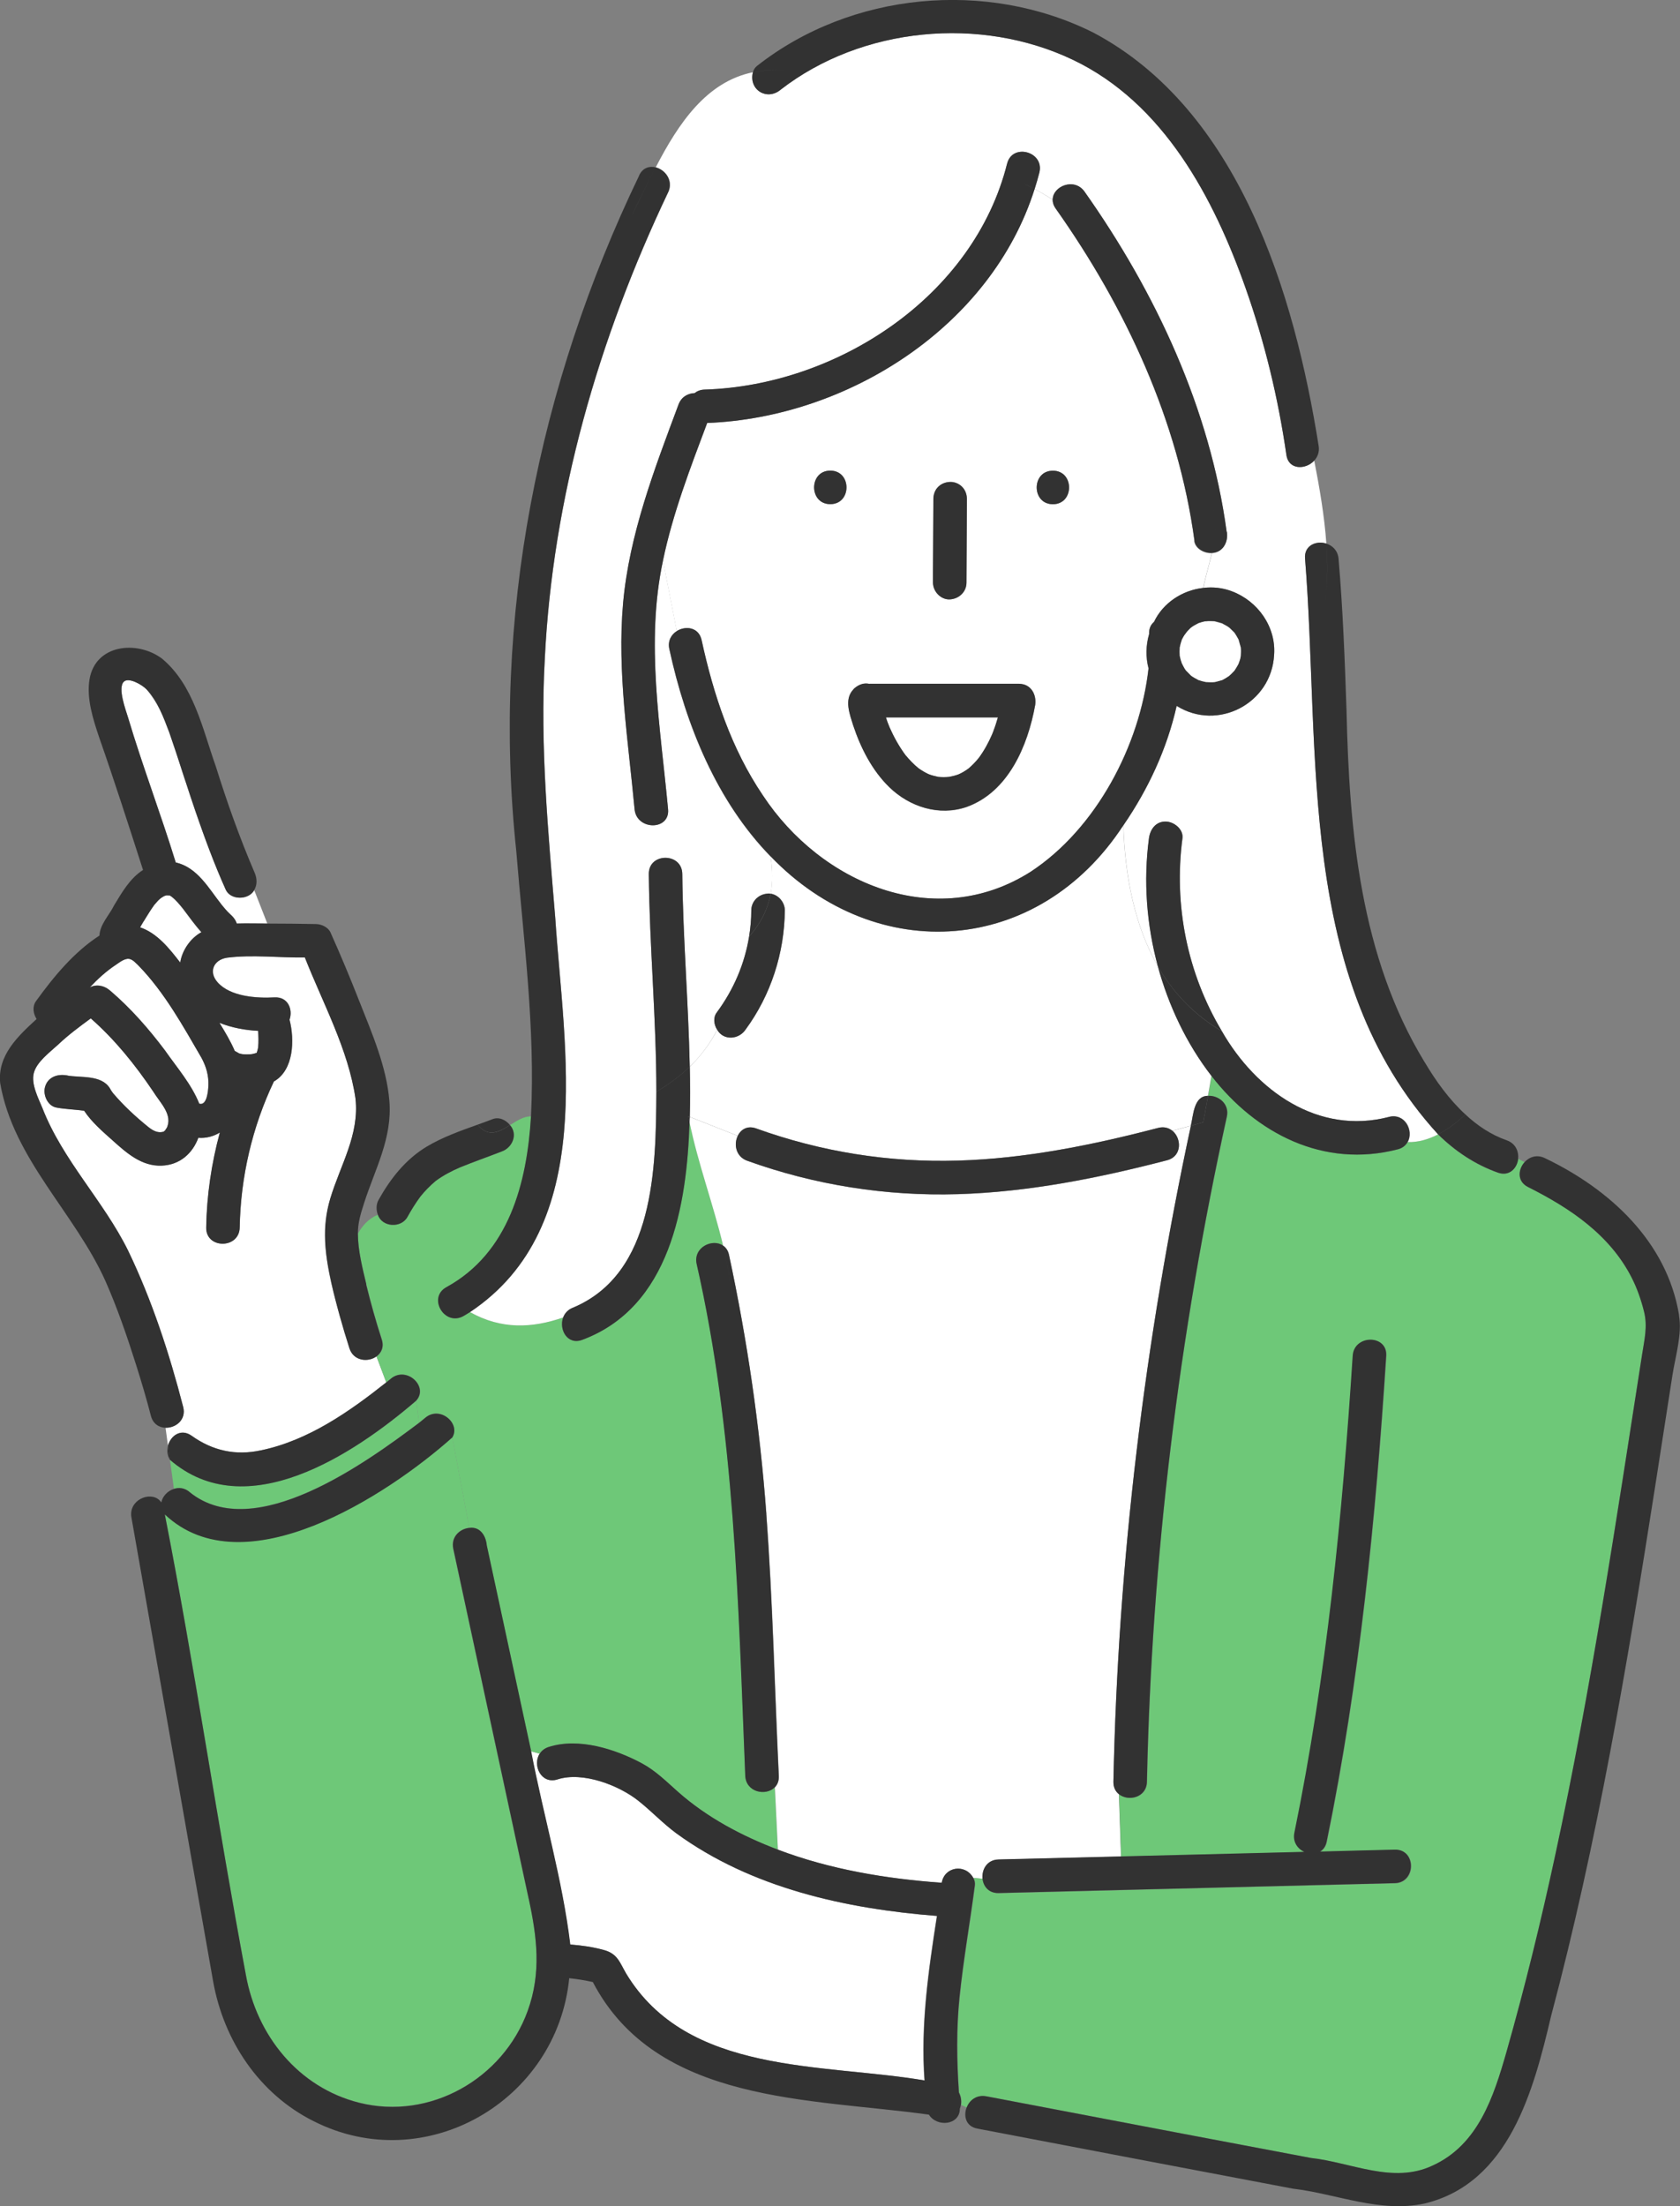 <?xml version="1.0" encoding="UTF-8"?><svg id="_レイヤー_2" xmlns="http://www.w3.org/2000/svg" viewBox="0 0 166.55 218.6"><rect x="0" y="0" width="166.55" height="218.6" fill="#808080" stroke="none"/><defs><style>.cls-1{fill:#6ec878;}.cls-1,.cls-2,.cls-3{stroke-width:0px;}.cls-2{fill:#323232;}.cls-3{fill:#fff;}</style></defs><g id="_レイヤー_1-2"><path class="cls-3" d="m23.28,104.13c.15.07.28.17.42.24.1.03.21.06.32.08.31.03.63.03.94,0,.16-.03.31-.07.47-.12,0,0,.02-.01.03-.02.06-.18.1-.35.14-.53.05-.54.04-1.09,0-1.63-1.29-.07-2.63-.31-3.84-.8.56.91,1.11,1.83,1.52,2.79Z"/><path class="cls-3" d="m17.02,88.86c-.07-.04-.14-.09-.21-.13,0,0,0,0-.01,0-.08,0-.29,0-.25-.02-.06.02-.13.03-.19.05-.17.06-.2.07-.1.03.1-.04.07-.02-.09.06-.09.05-.18.11-.26.17-.02.02-.03.02-.07.06-.21.16-.53.59-.54.57-.52.72-.97,1.49-1.42,2.25,1.71.58,2.91,2.11,3.98,3.49.18-1.19.99-2.41,2.1-3.01-.66-.73-1.22-1.53-1.82-2.32-.33-.41-.7-.87-1.12-1.19Z"/><path class="cls-3" d="m92.88,189.84c-9.06-.71-18.39-2.76-25.85-8.19-1.32-.98-2.44-2.17-3.72-3.19-1.96-1.57-5.55-2.95-8.05-2.15-1.63.52-2.51-1.41-1.77-2.55l-.86-.24c1.22,6.39,3.1,12.69,3.88,19.15,1.14.09,2.28.25,3.35.55,1.33.37,1.54,1.2,2.18,2.31,6.09,10.1,19.41,8.88,29.6,10.61-.4-5.46.39-10.91,1.23-16.3Z"/><path class="cls-1" d="m52.4,188.15c-2.49-11.57-4.99-23.13-7.48-34.7-.26-1.19.67-1.98,1.6-2.07l-1.68-8.97c-6.43,5.72-20.66,15.01-28.5,7.63,2.97,15.15,5.19,30.47,8.04,45.65,1.08,5.99,5.19,11.12,11.22,12.64,7.01,1.77,14.27-2.36,16.71-9.09,1.37-3.79.92-7.32.11-11.1Z"/><path class="cls-3" d="m34.65,133.59c-1.36-4.81-3.35-9.84-1.9-14.84,1-3.33,2.9-6.31,2.5-9.91-.71-4.86-3.23-9.45-5.02-13.98-2.56.05-5.21-.29-7.74.03-1.33.22-1.83,1.42-.9,2.45,1.26,1.4,3.87,1.58,5.63,1.48,1.35-.08,1.84,1.21,1.49,2.21.51,1.97.44,4.99-1.55,6.12-2.15,4.52-3.3,9.46-3.39,14.47-.04,2.14-3.36,2.14-3.32,0,.06-3.2.53-6.35,1.35-9.41-.64.39-1.39.59-2.13.52-.56,1.51-1.8,2.68-3.63,2.76-1.98.08-3.48-1.26-4.86-2.49-.95-.85-2.1-1.83-2.83-2.95-.8-.12-1.87-.15-2.72-.31-.89-.14-1.38-1.25-1.16-2.04.26-.93,1.16-1.3,2.04-1.16.15.02.46.05.13.02,1.38.24,3.37-.09,4.23,1.23.11.19.17.31.32.5,1.05,1.24,2.28,2.38,3.54,3.39.5.39.99.61,1.5.44.03-.03.13-.1.13-.11-.1.17.22-.36.15-.21.68-1.34-.65-2.55-1.32-3.65-1.78-2.64-3.79-5.15-6.19-7.25-1.12.82-2.23,1.65-3.24,2.6-.81.75-2.13,1.71-2.41,2.82-.28,1.1.45,2.49.86,3.48,2.02,5.18,6.05,9.17,8.49,14.11,2.36,4.92,4.09,10.21,5.46,15.49.33,1.27-.75,2.09-1.75,2.06l.24,1.79c.26-.99,1.28-1.75,2.34-1,2.1,1.49,4.35,1.99,6.88,1.45,4.68-.97,8.76-3.83,12.42-6.73l-.97-2.57c-.83.59-2.26.46-2.67-.81Z"/><path class="cls-1" d="m36.32,127.27c.45,1.83.96,3.65,1.54,5.44.25.76-.04,1.35-.53,1.7l.97,2.57c.15-.12.31-.24.46-.37,1.57-1.31,3.81.81,2.5,2.19l.29,2.17c.19-.16.4-.33.6-.49,1.47-1.25,3.54.56,2.69,1.94l1.68,8.97c1-.13,1.62.68,1.72,1.73,1.47,6.8,2.93,13.6,4.4,20.4l.86.24c.19-.29.47-.52.88-.66,2.97-.95,6.59.2,9.23,1.61,1.4.75,2.45,1.81,3.63,2.86,2.87,2.53,6.31,4.35,9.87,5.7l-.3-6.17c-.87.88-2.84.5-2.92-1.14-.69-16.98-1.03-34.08-4.82-50.73-.35-1.65,1.58-2.54,2.62-1.81-.97-4.08-2.51-8.16-3.33-12.24-.26,8.23-1.93,18.34-10.64,21.58-1.48.55-2.33-1.05-1.89-2.22-3.08,1.07-6.15,1.2-9.23-.53-.22.13-.44.27-.66.4-1.88,1.03-3.55-1.84-1.68-2.87,6.2-3.4,7.99-10.32,8.39-16.92-.7-.03-1.39.42-2.09.86.82.92.22,2.25-.84,2.62-1.36.53-2.74,1.01-4.09,1.56-.85.37-1.68.8-2.42,1.34-.56.47-1.08.99-1.54,1.57-.47.64-.89,1.31-1.27,2-.61,1.15-2.53,1.05-2.94-.21-.92.39-1.53,1.07-1.98,1.88.01,1.68.46,3.4.84,5.03Z"/><path class="cls-3" d="m71.69,123.42c.28.19.49.49.59.93,1.81,8.47,3.06,17.02,3.7,25.66.64,8.64.83,17.31,1.24,25.96.02.5-.14.87-.4,1.14l.3,6.17c5.17,1.96,10.76,2.89,16.24,3.28.27-1.61,2.32-1.93,3.13-.48l.92.07c-.08-.89.44-1.86,1.59-1.89,4.04-.1,8.08-.2,12.13-.3l-.21-6.18c-.33-.27-.55-.68-.54-1.23.45-21.85,3.09-43.64,7.68-65l-1.83.5c.92.76.97,2.53-.53,2.92-6.78,1.77-13.72,3.15-20.75,3.36-7.11.21-14.18-.9-20.87-3.31-1.14-.41-1.35-1.63-.94-2.47l-4.76-1.88c0,.17-.02.34-.02.52.83,4.08,2.36,8.16,3.33,12.24Z"/><path class="cls-1" d="m97.77,207.7c10.73,2.05,21.45,4.09,32.19,6.12,4,.44,8.14,2.61,12.07.75,4.52-2.06,6.05-6.83,7.31-11.23,5.54-19.43,8.81-39.41,11.93-59.35.5-3.23,1-6.47,1.51-9.7.24-1.51.58-2.85.2-4.35-1.31-5.92-6.28-9.81-11.48-12.32-1.11-.56-1-1.75-.35-2.47l-.64-.32c-.11.93-.88,1.77-2.01,1.37-2.3-.81-4.26-2.15-5.94-3.8-.94.49-1.95.79-3,.76-.19.33-.5.59-.97.72-7.35,1.9-14.04-1.55-18.47-7.27l-.35,1.98c1.01-.07,2.16.77,1.87,2.07-4.76,21.65-7.47,43.73-7.92,65.89-.03,1.58-1.85,1.99-2.78,1.23l.21,6.18c6.06-.15,12.12-.3,18.18-.45-.67-.31-1.17-.99-.98-1.9,3.19-15.55,4.76-31.43,5.78-47.25.14-2.13,3.46-2.13,3.32,0-1.04,16.12-2.65,32.3-5.9,48.14-.1.48-.34.79-.65.98,2.47-.06,4.94-.12,7.41-.19,2.14-.05,2.13,3.27,0,3.32-13.09.33-26.19.65-39.28.98-.99.02-1.52-.67-1.59-1.44l-.92-.07c.12.22.18.47.15.73-.48,3.7-1.14,7.38-1.52,11.09-.32,3.15-.28,6.3-.06,9.45.2.38.27.82.2,1.22l.57.26c.28-.71.98-1.29,1.94-1.11Z"/><path class="cls-3" d="m118.41,53.59c-1.61-11.96-6.83-23.14-13.76-32.92-.21-.3-.3-.6-.3-.88-.56-.38-1.16-.73-1.79-1.06-4.3,13.6-18.48,22.64-32.46,23.18-1.66,4.42-3.41,8.96-4.38,13.62l1.37,7c.87-.54,2.17-.38,2.45.9,1.18,5.42,2.94,10.75,6.07,15.38,5.75,8.74,17.1,13.58,26.56,7.57,6.5-4.28,10.83-12.52,11.68-20.15-.3-1.13-.27-2.3.06-3.41-.02-.54.17-.93.48-1.19.9-1.89,2.83-3.15,4.89-3.37.23-1.15.59-2.3.85-3.45-.75.04-1.64-.42-1.75-1.2Zm-25.91,3.09c.01-2.43.03-4.85.04-7.28,0-.93.76-1.62,1.66-1.66.89-.04,1.67.79,1.66,1.66,0,.35,0,.7,0,1.05-.01,2.43-.03,4.85-.04,7.28,0,.93-.76,1.62-1.66,1.66-.89.04-1.67-.79-1.66-1.66,0-.35,0-.7,0-1.05Zm-10.18-6.72c-2.14,0-2.14-3.32,0-3.32s2.14,3.32,0,3.32Zm20.31,19.91c-.73,4.04-2.66,8.61-6.8,10.1-2.73.93-5.64,0-7.66-1.96-1.7-1.65-2.84-3.89-3.58-6.12-.34-1.1-.91-2.55-.02-3.52.03-.04.06-.07.09-.11.03-.03.05-.05.08-.07.08-.08.17-.15.28-.2.36-.22.77-.31,1.18-.21h14.83c1.18,0,1.76,1.06,1.6,2.1Zm1.75-19.91c-2.14,0-2.14-3.32,0-3.32s2.14,3.32,0,3.32Z"/><path class="cls-3" d="m24.65,88.74c-.71.41-1.92.23-2.27-.6-1.48-3.44-2.79-6.92-3.92-10.49-1.11-3.15-1.75-6.75-3.95-9.37-.45-.45-1.74-1.19-2.22-.74-.65.61.19,2.82.41,3.55,1.43,4.83,3.25,9.56,4.73,14.37,2.16.48,3.28,2.6,4.56,4.2.24.29.48.58.75.84.15.14.2.18,0,.02.36.28.62.61.74.99,1.03-.03,2.01-.01,3.02,0l-1.29-3.29c-.13.2-.3.38-.54.52Z"/><path class="cls-3" d="m66.24,19.06c-6.9,14.51-11.46,30.22-12.23,46.32-.47,8.55.34,17.02,1.04,25.54.86,13.06,4.27,30.62-8.45,39.09,3.08,1.73,6.15,1.6,9.23.53.16-.42.48-.79,1-.98,8.06-3.4,8.2-13.83,8.24-21.38-.44.26-.89.51-1.36.75.47-.23.92-.49,1.36-.75,0-7.2-.68-14.38-.75-21.58-.02-2.14,3.3-2.14,3.32,0,.06,6.38.6,12.71.74,19.09,1.08-1.04,1.99-2.25,2.72-3.65-.33-.52-.42-1.21-.05-1.71,1.69-2.3,2.77-4.84,3.21-7.52-.18.21-.37.41-.58.62.21-.21.4-.41.58-.62.14-.86.22-1.72.22-2.6,0-1.01.93-1.78,1.92-1.64.22-1.16.19-2.38,0-3.69-5.33-5.45-8.41-13-10.05-20.56-.18-.81.2-1.44.75-1.78l-1.37-7c-1.75,8.11-.25,16.51.5,24.65.2,2.13-3.13,2.11-3.32,0-.63-6.72-1.74-13.64-1.14-20.41.61-6.83,3.12-13.33,5.5-19.7.29-.77.94-1.1,1.59-1.12.25-.2.58-.34.99-.35,13.17-.41,26.69-9.24,29.99-22.39.52-2.08,3.72-1.19,3.2.88-.14.55-.3,1.1-.47,1.63.62.33,1.22.67,1.79,1.06.01-1.34,2.15-2.22,3.16-.79,7.06,9.99,12.45,21.52,14.09,33.72.16.98-.35,2.03-1.46,2.09-.27,1.15-.63,2.3-.85,3.45,3.75-.5,7.33,2.88,7.01,6.66-.28,4.8-5.59,7.57-9.66,5.03-.96,4.26-2.83,8.27-5.28,11.83.16,5.01,1.1,9.93,3.42,13.96-1.12-4.12-1.44-8.45-.88-12.67.12-.89.67-1.67,1.66-1.66.81,0,1.78.76,1.66,1.66-.88,6.63.47,13.37,3.91,19.11.06.03.11.07.17.11-.06-.03-.11-.07-.17-.11,3.39,5.9,9.54,10.32,16.57,8.49,1.6-.41,2.48,1.39,1.86,2.49,1.04.03,2.05-.27,3-.76-14.1-15.4-11.63-37.74-13.19-57.04-.12-1.32,1.11-1.81,2.11-1.5-.19-2.72-.67-5.5-1.2-8.22-.84.91-2.54.95-2.76-.56-.81-5.6-2.14-11.13-4.02-16.46-3.18-9.02-8.15-18.4-17.14-22.69-9.15-4.37-20.92-3.28-28.97,2.95-1.33,1.15-3.21.02-2.76-1.72-4.6.94-7.37,5.05-9.63,9.42.95.24,1.78,1.31,1.24,2.48Z"/><path class="cls-3" d="m68.38,110.66l4.76,1.88c.31-.63.96-1.04,1.82-.73,6.44,2.32,13.15,3.39,19.99,3.19,6.74-.2,13.36-1.55,19.86-3.24.58-.15,1.05,0,1.41.28l1.83-.5c.26-1.07.29-2.95,1.7-2.96l.35-1.98c-2.49-3.21-4.25-6.95-5.32-10.87-2.32-4.03-3.26-8.95-3.42-13.96-8.39,12.88-24.45,14.02-34.96,3.09.19,1.31.21,2.53,0,3.69.78.11,1.41.86,1.41,1.64-.03,4.21-1.38,8.41-3.88,11.81-.65.99-2.18,1.15-2.82.04-.73,1.39-1.64,2.6-2.72,3.65.04,1.66.05,3.32,0,4.98Z"/><path class="cls-1" d="m18.84,147.87c6.36,5.09,17.41-2.92,22.71-6.9l-.29-2.17c-6.17,5.29-16.86,12.39-24.41,5.83l.39,2.89c.51-.17,1.1-.11,1.61.35Z"/><path class="cls-3" d="m87.83,71.09c.08.29.25.72.36.99.42.97.95,1.91,1.58,2.76.39.46.81.91,1.28,1.29.32.23.64.42,1,.59.3.12.63.2.95.27.37.03.74.03,1.1,0,.33-.06.6-.13.91-.24.37-.16.7-.36,1.01-.59.35-.3.71-.67,1-1.03.54-.72.97-1.52,1.33-2.34.24-.56.41-1.1.58-1.68h-11.1Z"/><path class="cls-3" d="m10.88,98.11c2.07,1.76,3.85,3.8,5.48,5.96,1.18,1.7,2.63,3.35,3.4,5.28.76.23.88-1.29.9-1.8.04-1-.22-1.87-.69-2.75-1.83-3.15-3.65-6.45-6.19-9.08-.26-.24-.62-.68-1-.72-.45-.05-.97.39-1.32.61-.93.62-1.78,1.39-2.57,2.23.63-.35,1.41-.21,1.98.27Z"/><path class="cls-2" d="m68.36,111.18c0-.17.02-.34.02-.52l-.13-.05c.04.19.07.38.11.57Z"/><path class="cls-2" d="m68.38,105.69c-.13-6.39-.67-12.71-.74-19.09-.02-2.14-3.34-2.14-3.32,0,.07,7.2.75,14.38.75,21.58,1.22-.72,2.33-1.54,3.31-2.49Z"/><path class="cls-2" d="m65.07,108.18c-.04,7.55-.18,17.98-8.24,21.38-.52.19-.84.56-1,.98,1.89-.66,3.78-1.65,5.67-2.79-1.89,1.13-3.78,2.13-5.67,2.79-.44,1.18.41,2.77,1.89,2.22,8.72-3.24,10.38-13.34,10.64-21.58-.04-.19-.07-.38-.11-.57l-1.63-.64,1.63.64c-.04-.19-.08-.39-.11-.58.03.19.07.39.11.58l.13.05c.05-1.66.04-3.32,0-4.98-.98.95-2.09,1.77-3.31,2.49Z"/><path class="cls-2" d="m76.14,88.54c-.91.04-1.65.73-1.66,1.66,0,.88-.08,1.75-.22,2.6,1.21-1.38,1.87-2.77,2.14-4.25-.08-.01-.17-.02-.26-.02Z"/><path class="cls-2" d="m76.4,88.56c-.27,1.48-.93,2.87-2.14,4.25-.44,2.68-1.51,5.23-3.21,7.52-.37.5-.28,1.19.05,1.71.65-1.24,1.16-2.62,1.47-4.19-.31,1.57-.83,2.95-1.47,4.19.64,1.11,2.17.96,2.82-.04,2.5-3.4,3.85-7.59,3.88-11.81,0-.78-.63-1.53-1.41-1.64Z"/><path class="cls-2" d="m95.81,57.72c.01-2.77.03-5.55.04-8.32-.07-2.19-3.24-2.18-3.32,0-.01,2.43-.03,4.85-.04,7.28,0,.35,0,.7,0,1.05,0,.87.77,1.7,1.66,1.66.9-.04,1.66-.73,1.66-1.66Z"/><path class="cls-2" d="m82.31,46.63c-2.14,0-2.14,3.32,0,3.32s2.14-3.32,0-3.32Z"/><path class="cls-2" d="m104.38,49.96c2.14,0,2.14-3.32,0-3.32s-2.14,3.32,0,3.32Z"/><path class="cls-2" d="m122.11,58.58c-.89-.34-1.86-.44-2.81-.33-.13.65-.21,1.3-.21,1.94,0-.65.09-1.3.21-1.94-2.07.22-4,1.48-4.89,3.37-.31.26-.51.65-.48,1.19-.32,1.11-.35,2.29-.06,3.41-.85,7.63-5.18,15.88-11.68,20.15-9.46,6.01-20.8,1.17-26.56-7.57-3.13-4.62-4.89-9.96-6.07-15.38-.28-1.28-1.58-1.44-2.45-.9l1.18,6.02-1.18-6.02c-.55.34-.93.97-.75,1.78,1.64,7.56,4.72,15.1,10.05,20.56-.12-.8-.29-1.64-.51-2.52.22.88.39,1.72.51,2.52,10.51,10.93,26.57,9.78,34.96-3.09-.02-.55-.03-1.09-.03-1.64,0,.55,0,1.09.03,1.64,2.45-3.56,4.32-7.56,5.28-11.83,4.07,2.54,9.39-.23,9.66-5.03.21-2.8-1.6-5.36-4.2-6.33Zm-4.52,7.86s-.01-.02-.02-.02c.19.19.07.11.02.02Zm1.21.93c-.09-.03-.21-.12.02,0,0,0-.01,0-.02,0Zm4.2-2.41s0,.02,0,.04c-.03.28-.14.54-.23.79-.12.22-.25.44-.39.65-.14.15-.4.41-.54.53-.2.16-.44.28-.66.4-.24.07-.48.15-.73.2-.3.04-.6.02-.91,0-.25-.05-.49-.12-.73-.2-.25-.13-.5-.26-.73-.43-.17-.17-.34-.36-.52-.53-.14-.17-.3-.52-.39-.69-.09-.24-.16-.49-.21-.74-.02-.26-.02-.54,0-.81,0-.01,0-.02,0-.03.05-.29.13-.51.22-.79.07-.11.13-.24.2-.36.05-.09.34-.44.25-.35.11-.12.22-.25.34-.36,0,0,.02-.02.05-.05.23-.2.53-.35.8-.49.24-.08.44-.15.7-.19.32-.05.57-.03.88-.01.26.07.51.13.76.21t0,0c.22.14.48.24.69.41.01.01.01.01.05.04.15.15.31.31.47.46.15.22.28.45.41.68.08.26.15.52.22.78.02.14.02.3.02.43,0,.13-.01.26-.02.39Z"/><path class="cls-2" d="m130.73,44.2c-2.4-15.11-7.89-33.3-22.32-40.96-10.58-5.3-24.04-4.04-33.36,3.29-.21.16-.34.38-.41.63,1.06-.22,2.21-.28,3.48-.12-1.27-.16-2.42-.09-3.48.12-.43,1.76,1.4,2.86,2.76,1.72,8.05-6.23,19.81-7.32,28.97-2.95,8.99,4.29,13.96,13.67,17.14,22.69,1.88,5.33,3.21,10.86,4.02,16.46.22,1.51,1.92,1.47,2.76.56-.43-2.23-.88-4.41-1.23-6.49.35,2.08.8,4.26,1.23,6.49.33-.36.53-.85.44-1.44Z"/><path class="cls-2" d="m99.84,16.21c-3.3,13.15-16.82,21.98-29.99,22.39-.41.01-.74.15-.99.35-.65.02-1.3.36-1.59,1.12-2.38,6.37-4.89,12.87-5.5,19.7-.6,6.77.52,13.68,1.14,20.41.2,2.11,3.52,2.13,3.32,0-.75-8.14-2.25-16.54-.5-24.65l-.32-1.64.32,1.64c.97-4.66,2.72-9.2,4.38-13.62,13.97-.54,28.16-9.58,32.46-23.18-.4-.21-.8-.41-1.2-.62.4.2.81.41,1.2.62.17-.54.33-1.08.47-1.63.52-2.07-2.68-2.96-3.2-.88Z"/><path class="cls-2" d="m141.22,105.22c-6.36-10.44-7.46-22.86-7.73-34.81-.17-5.02-.36-10.04-.79-15.05-.07-.81-.6-1.3-1.21-1.5.16,2.17.13,4.3-.21,6.33.34-2.03.36-4.16.21-6.33-1-.32-2.23.18-2.11,1.5,1.55,19.29-.91,41.64,13.19,57.04.99-.51,1.91-1.23,2.71-1.97-1.62-1.49-2.94-3.33-4.05-5.2Z"/><path class="cls-2" d="m147.5,113.3l3,1.53c.08-.73-.24-1.53-1.12-1.84-1.57-.55-2.92-1.46-4.11-2.57-.8.75-1.71,1.46-2.71,1.97,1.68,1.65,3.64,2.98,5.94,3.8,1.13.4,1.9-.43,2.01-1.37l-3-1.53Z"/><path class="cls-2" d="m121.13,102.17c-3.43-5.74-4.78-12.48-3.91-19.11.12-.9-.85-1.65-1.66-1.66-.99-.01-1.54.78-1.66,1.66-.56,4.22-.24,8.55.88,12.67,1.49,2.59,3.56,4.8,6.35,6.44Z"/><path class="cls-2" d="m137.7,110.67c-7.03,1.82-13.18-2.59-16.57-8.49-2.79-1.64-4.85-3.85-6.35-6.44,1.07,3.91,2.84,7.66,5.32,10.87l.18-1.01-.18,1.01c4.43,5.72,11.13,9.17,18.47,7.27.48-.12.79-.39.97-.72-.9-.03-1.83-.29-2.75-.91.92.62,1.85.88,2.75.91.62-1.1-.26-2.9-1.86-2.49Z"/><path class="cls-2" d="m63.37,17.38c-10.01,20.77-14.64,43.92-12.19,66.93.71,8.74,1.9,17.52,1.46,26.31.37.02.73.16,1.1.52-.37-.37-.73-.51-1.1-.52-.4,6.6-2.18,13.52-8.39,16.92-1.88,1.03-.2,3.9,1.68,2.87.23-.13.44-.26.66-.4-.57-.32-1.14-.69-1.71-1.15.57.46,1.14.83,1.71,1.15,12.72-8.48,9.32-26.02,8.45-39.09-.7-8.51-1.51-16.99-1.04-25.54.77-16.1,5.33-31.81,12.23-46.32.55-1.17-.29-2.24-1.24-2.48-.85,1.64-1.62,3.31-2.4,4.86.77-1.55,1.55-3.22,2.4-4.86-.61-.15-1.27.04-1.63.8Z"/><path class="cls-3" d="m119.52,61.56c-.26.05-.46.11-.7.19-.27.14-.57.29-.8.49-.03.02-.05.04-.05.05-.12.11-.23.24-.34.36.04-.04,0,.01-.06.09-.22.27-.27.41-.39.62-.09.27-.16.49-.22.79,0,.01,0,.02,0,.03-.02.27-.02.54,0,.81.05.25.12.5.21.74.09.17.25.51.39.69.17.17.34.36.52.53.23.17.48.3.73.43.24.09.48.15.73.2.3.01.6.04.91,0,.25-.06.49-.13.73-.2.22-.12.45-.25.66-.4.15-.12.4-.38.54-.53.14-.21.27-.43.39-.65.09-.25.2-.51.23-.79,0-.14.02-.28.02-.43,0-.13,0-.29-.02-.43-.07-.26-.14-.52-.22-.78-.13-.23-.26-.47-.41-.68-.16-.15-.31-.31-.47-.46-.04-.03-.03-.03-.05-.04-.21-.17-.47-.27-.69-.41t0,0c-.25-.08-.51-.14-.76-.21-.31-.01-.56-.03-.88.01Z"/><path class="cls-3" d="m117.57,66.41s.01.02.02.02c.06.08.17.17-.02-.02Z"/><path class="cls-3" d="m118.8,67.37s.01,0,.02,0c-.23-.13-.11-.04-.02,0Z"/><path class="cls-2" d="m121.61,52.71c-1.65-12.2-7.03-23.73-14.09-33.72-1.01-1.43-3.15-.55-3.16.79,1.05.72,1.96,1.58,2.55,2.76-.59-1.18-1.5-2.04-2.55-2.76,0,.28.08.58.3.88,6.92,9.79,12.14,20.97,13.76,32.92.11.79,1,1.25,1.75,1.2.36-1.52.55-3.05.04-4.57.51,1.52.32,3.05-.04,4.57,1.1-.06,1.62-1.11,1.46-2.09Z"/><path class="cls-2" d="m16.84,144.63l-.18-1.37c-.12.45-.08.95.18,1.37Z"/><path class="cls-2" d="m38.75,136.61c-.15.12-.31.24-.46.37l.82,2.17-.82-2.17c-3.66,2.9-7.74,5.76-12.42,6.73-2.53.54-4.78.05-6.88-1.45-1.06-.75-2.08,0-2.34,1l.18,1.37c7.56,6.57,18.24-.53,24.41-5.83l-.18-1.32.18,1.32c1.3-1.38-.93-3.5-2.5-2.19Z"/><path class="cls-2" d="m36.32,127.27c-.39-1.63-.83-3.36-.84-5.03-.79,1.43-1.08,3.23-1.66,4.41.59-1.18.87-2.98,1.66-4.41,0-1.03.23-1.84.61-3.02,1.1-3.42,2.82-6.44,2.51-10.15-.28-3.39-1.74-6.73-2.98-9.87-.9-2.29-1.85-4.57-2.86-6.82-.24-.52-.9-.81-1.43-.82-1.61-.03-3.22-.05-4.84-.05l.84,2.13-.84-2.13c-1.01,0-2-.03-3.02,0-.12-.37-.38-.71-.74-.99.21.16.16.13,0-.02-.28-.26-.52-.55-.75-.84-1.27-1.6-2.4-3.72-4.56-4.2-1.48-4.81-3.29-9.55-4.73-14.37-.22-.73-1.06-2.94-.41-3.55.48-.45,1.77.29,2.22.74,1.12,1.13,1.71,2.83,2.27,4.28,1.81,5.22,3.32,10.53,5.6,15.58.49,1.08,2.26,1.05,2.82.07l-1.2-3.04,1.2,3.04c.32-.51.31-1.16.05-1.75-1.48-3.44-2.73-6.96-3.85-10.54-1.32-3.71-2.18-8.05-5.34-10.67-2.47-1.83-6.61-1.42-7.18,2.09-.3,1.87.35,3.9.94,5.66,1.53,4.37,2.95,8.79,4.37,13.2-1.3.83-2.09,2.22-2.87,3.51-.48.98-1.4,1.87-1.45,2.99-2.54,1.64-4.55,4.09-6.3,6.51-.37.52-.27,1.23.07,1.76-1.86,1.7-3.9,3.61-3.61,6.36,1.3,7.53,7.44,12.88,10.46,19.66,1.19,2.7,2.15,5.52,3.04,8.33.52,1.65,1.01,3.3,1.44,4.97.21.8.82,1.16,1.45,1.18l-.43-3.23.43,3.23c1.01.03,2.08-.79,1.75-2.06-1.36-5.28-3.09-10.58-5.46-15.49-2.44-4.94-6.47-8.93-8.49-14.11-.41-1-1.14-2.38-.86-3.48.28-1.11,1.6-2.07,2.41-2.82,1.01-.96,2.12-1.78,3.24-2.6,2.4,2.11,4.41,4.61,6.19,7.25.67,1.1,2,2.31,1.32,3.65.07-.16-.25.38-.15.21,0,0-.11.08-.13.11-.51.17-1.01-.04-1.5-.44-1.26-1.01-2.49-2.15-3.54-3.39-.14-.19-.21-.31-.32-.5-.86-1.31-2.85-.99-4.23-1.23.14.01.16.02.13.01-.99-.21-2.02.08-2.31,1.13-.22.79.27,1.9,1.16,2.04.85.16,1.92.19,2.72.31.73,1.12,1.88,2.1,2.83,2.95,1.38,1.24,2.87,2.57,4.86,2.49,1.83-.07,3.07-1.24,3.63-2.76.74.06,1.5-.13,2.13-.52-.83,3.06-1.3,6.22-1.35,9.41-.04,2.14,3.28,2.14,3.32,0,.09-5,1.24-9.95,3.39-14.47,1.99-1.13,2.06-4.15,1.55-6.12.35-1-.14-2.28-1.49-2.21-1.77.1-4.37-.07-5.63-1.48-.93-1.03-.43-2.23.9-2.45,2.54-.33,5.18.01,7.74-.03,1.78,4.53,4.31,9.12,5.02,13.98.4,3.6-1.5,6.58-2.5,9.91-.87,2.88-.53,5.43.11,8.32.49,2.2,1.1,4.38,1.79,6.52.41,1.27,1.84,1.4,2.67.81l-.78-2.06.78,2.06c.49-.35.78-.94.53-1.7-.58-1.79-1.09-3.61-1.54-5.44Zm-22.07-35.99c.34-.55.68-1.11,1.06-1.64,0,.03.34-.42.54-.57.04-.03.04-.04.07-.06.09-.06.17-.12.26-.17.16-.08.19-.1.09-.06-.1.04-.07.02.1-.03.06-.02.13-.03.19-.05-.04.02.17.03.25.02,0,0,0,0,.01,0,.07.04.14.09.21.13.41.32.79.78,1.12,1.19.6.79,1.17,1.59,1.82,2.32-1.1.6-1.92,1.82-2.1,3.01-1.07-1.38-2.27-2.91-3.98-3.49.12-.2.24-.41.36-.62Zm5.5,18.08c-.77-1.93-2.21-3.58-3.4-5.28-1.63-2.17-3.41-4.2-5.48-5.96-.57-.48-1.35-.62-1.98-.27.79-.84,1.63-1.61,2.57-2.23.34-.23.86-.66,1.32-.61.38.04.74.47,1,.72,2.54,2.63,4.36,5.93,6.19,9.08.47.87.73,1.75.69,2.75-.02.52-.14,2.03-.9,1.8Zm5.84-7.21c.03.54.05,1.09,0,1.63-.03.18-.08.36-.14.53,0,0-.02.01-.03.02-.15.05-.31.09-.47.12-.31.03-.63.03-.94,0-.11-.02-.21-.05-.32-.08-.14-.07-.27-.17-.42-.24-.41-.96-.96-1.88-1.52-2.79,1.21.49,2.55.73,3.84.8Z"/><path class="cls-2" d="m86.19,67.76c-.41-.1-.82-.01-1.18.21-.1.06-.19.13-.28.2-.03.02-.05.05-.08.07-.03.03-.06.07-.09.11-.89.98-.32,2.42.02,3.52.74,2.23,1.88,4.47,3.58,6.12,2.02,1.96,4.93,2.89,7.66,1.96,4.14-1.48,6.07-6.06,6.8-10.1.15-1.05-.42-2.1-1.6-2.1h-14.83Zm12.3,4.66c-.02.06-.1.25-.14.35-.36.82-.79,1.62-1.33,2.34-.29.36-.65.73-1,1.03-.32.23-.65.44-1.01.59-.3.11-.58.18-.91.24-.37.04-.74.04-1.1,0-.32-.07-.65-.15-.95-.27-.36-.17-.68-.36-1-.59-.47-.38-.89-.83-1.28-1.29-.63-.85-1.15-1.79-1.58-2.76-.11-.26-.28-.69-.36-.99h11.1c-.13.45-.27.9-.44,1.33Z"/><path class="cls-2" d="m116.22,112.04l-1.83.5,1.83-.5c-.35-.29-.83-.43-1.41-.28-6.51,1.7-13.13,3.04-19.86,3.24-6.84.2-13.55-.87-19.99-3.19-.86-.31-1.52.1-1.82.73l4.98,1.96-4.98-1.96c-.41.84-.2,2.06.94,2.47,6.69,2.41,13.76,3.52,20.87,3.31,7.03-.21,13.96-1.6,20.75-3.36,1.49-.39,1.45-2.16.53-2.92Z"/><path class="cls-2" d="m138.28,183.27c-2.47.06-4.94.12-7.41.19.31-.19.55-.5.65-.98,3.25-15.84,4.86-32.02,5.9-48.14.14-2.13-3.19-2.13-3.32,0-1.02,15.83-2.59,31.7-5.78,47.25-.19.91.32,1.6.98,1.9-6.06.15-12.12.3-18.18.45l.09,2.82-.09-2.82c-4.04.1-8.08.2-12.13.3-1.15.03-1.67,1-1.59,1.89l4.44.32-4.44-.32c.07.76.6,1.46,1.59,1.44,11.46-.29,22.93-.57,34.39-.86,1.63-.04,3.26-.08,4.89-.12,2.13-.05,2.14-3.38,0-3.32Z"/><path class="cls-2" d="m119.76,108.58c-1.41,0-1.45,1.88-1.7,2.96l1.23-.34.47-2.62Z"/><path class="cls-2" d="m119.76,108.58l-.47,2.62,1.15-.32-1.15.32-.51,2.86.51-2.86-1.23.34c-4.58,21.36-7.23,43.15-7.68,65-.01.56.21.97.54,1.23l-.15-4.46.15,4.46c.93.76,2.75.35,2.78-1.23.46-22.16,3.17-44.24,7.92-65.89.29-1.3-.86-2.14-1.87-2.07Z"/><path class="cls-2" d="m75.97,150.01c-.64-8.63-1.88-17.19-3.7-25.66-.09-.44-.31-.74-.59-.93.52,2.18.88,4.36.88,6.55,0-2.18-.36-4.36-.88-6.55-1.04-.73-2.97.16-2.62,1.81,3.79,16.65,4.13,33.75,4.82,50.73.08,1.64,2.05,2.02,2.92,1.14l-.21-4.24.21,4.24c.26-.27.43-.64.4-1.14-.42-8.65-.6-17.32-1.24-25.96Z"/><path class="cls-2" d="m95.12,197.89c.38-3.71,1.04-7.4,1.52-11.09.03-.26-.03-.5-.15-.73l-.84-.06.84.06c-.8-1.44-2.86-1.12-3.13.48-5.49-.39-11.07-1.32-16.24-3.28l.09,1.83-.09-1.83c-3.56-1.35-7-3.17-9.87-5.7-1.18-1.04-2.23-2.11-3.63-2.86-2.63-1.41-6.26-2.57-9.23-1.61-.41.13-.69.37-.88.66l5.56,1.52-5.56-1.52c-.74,1.13.13,3.07,1.77,2.55,2.5-.8,6.09.58,8.05,2.15,1.28,1.02,2.39,2.21,3.72,3.19,7.45,5.43,16.79,7.48,25.85,8.19-.84,5.39-1.63,10.84-1.23,16.3-10.18-1.72-23.51-.51-29.6-10.61-.64-1.11-.85-1.94-2.18-2.31-1.07-.3-2.22-.46-3.35-.55-.78-6.46-2.66-12.76-3.88-19.15l-3.55-.97,3.55.97c-1.47-6.8-2.93-13.6-4.4-20.4-.1-1.05-.73-1.87-1.72-1.73l2.27,12.1-2.27-12.1c-.93.08-1.85.88-1.6,2.07,2.49,11.57,4.99,23.13,7.48,34.7.81,3.77,1.27,7.3-.11,11.1-2.44,6.73-9.7,10.86-16.71,9.09-6.03-1.52-10.14-6.66-11.22-12.64-2.85-15.18-5.07-30.49-8.04-45.65,7.84,7.38,22.07-1.9,28.5-7.63l-.13-.71.13.71c.85-1.38-1.22-3.19-2.69-1.94-.19.16-.4.33-.6.49l.29,2.11-.29-2.11c-5.3,3.98-16.34,12-22.71,6.9-.51-.46-1.1-.52-1.61-.35l.11.85-.11-.85c-.62.2-1.12.73-1.24,1.34-.05-.08-.11-.15-.17-.21l-1.95,1.53,1.95-1.53c-.95-.94-3.1-.03-2.79,1.7,1.24,7.06,2.49,14.12,3.73,21.18,1.46,8.26,2.9,16.53,4.37,24.79,1.04,5.85,4.55,11.13,9.93,13.83,11.05,5.62,24.17-1.95,25.37-14.15.79.08,1.57.21,2.34.38,6.32,12.09,21.57,11.5,33.32,13.14.78,1.26,3.06,1.07,3.07-.6.05-.12.08-.25.1-.38l-1.73-.78,1.73.78c.06-.4,0-.84-.2-1.22-.22-3.15-.26-6.3.06-9.45Z"/><path class="cls-2" d="m48.83,110.89c-.49.19-.99.37-1.49.55,1.07,1.31,2.14.71,3.22.04-.41-.51-1.08-.84-1.73-.59Z"/><path class="cls-2" d="m47.34,111.44c-1.73.62-3.48,1.24-5.05,2.18-2.09,1.26-3.58,3.16-4.76,5.27-.25.45-.25,1-.07,1.47.52-.22,1.14-.36,1.89-.36-.75,0-1.37.14-1.89.36.41,1.25,2.32,1.36,2.94.21.38-.69.8-1.36,1.27-2,.46-.58.98-1.1,1.54-1.57.75-.55,1.57-.98,2.42-1.34,1.35-.55,2.73-1.03,4.09-1.56,1.06-.36,1.66-1.69.84-2.62-1.07.68-2.14,1.28-3.22-.04Z"/><path class="cls-2" d="m166.46,130.32c-1.19-7.29-6.89-12.5-13.29-15.56-.8-.4-1.56-.13-2.03.39l4.37,2.23-4.37-2.23c-.65.72-.76,1.92.35,2.47,4.17,2.1,8.13,4.73,10.29,9.02.53,1.05.91,2.16,1.2,3.3.38,1.5.03,2.83-.2,4.35-2.57,16.51-5.04,33.05-8.57,49.39-1.42,6.6-3.02,13.16-4.87,19.66-1.26,4.4-2.79,9.17-7.31,11.23-3.93,1.86-8.06-.31-12.07-.75-4.21-.79-8.43-1.59-12.64-2.39-6.52-1.24-13.03-2.48-19.55-3.72-.96-.18-1.66.39-1.94,1.11l6.77,3.05-6.77-3.05c-.33.84-.08,1.88,1.06,2.09,10.42,1.99,20.85,3.98,31.27,5.95,4.39.52,8.64,2.44,13.09,1.47,8.38-2.03,10.79-11.23,12.52-18.57,4.58-17.19,7.54-34.75,10.29-52.3.59-3.75,1.17-7.5,1.75-11.25.29-1.85.97-4.02.64-5.88Z"/></g></svg>